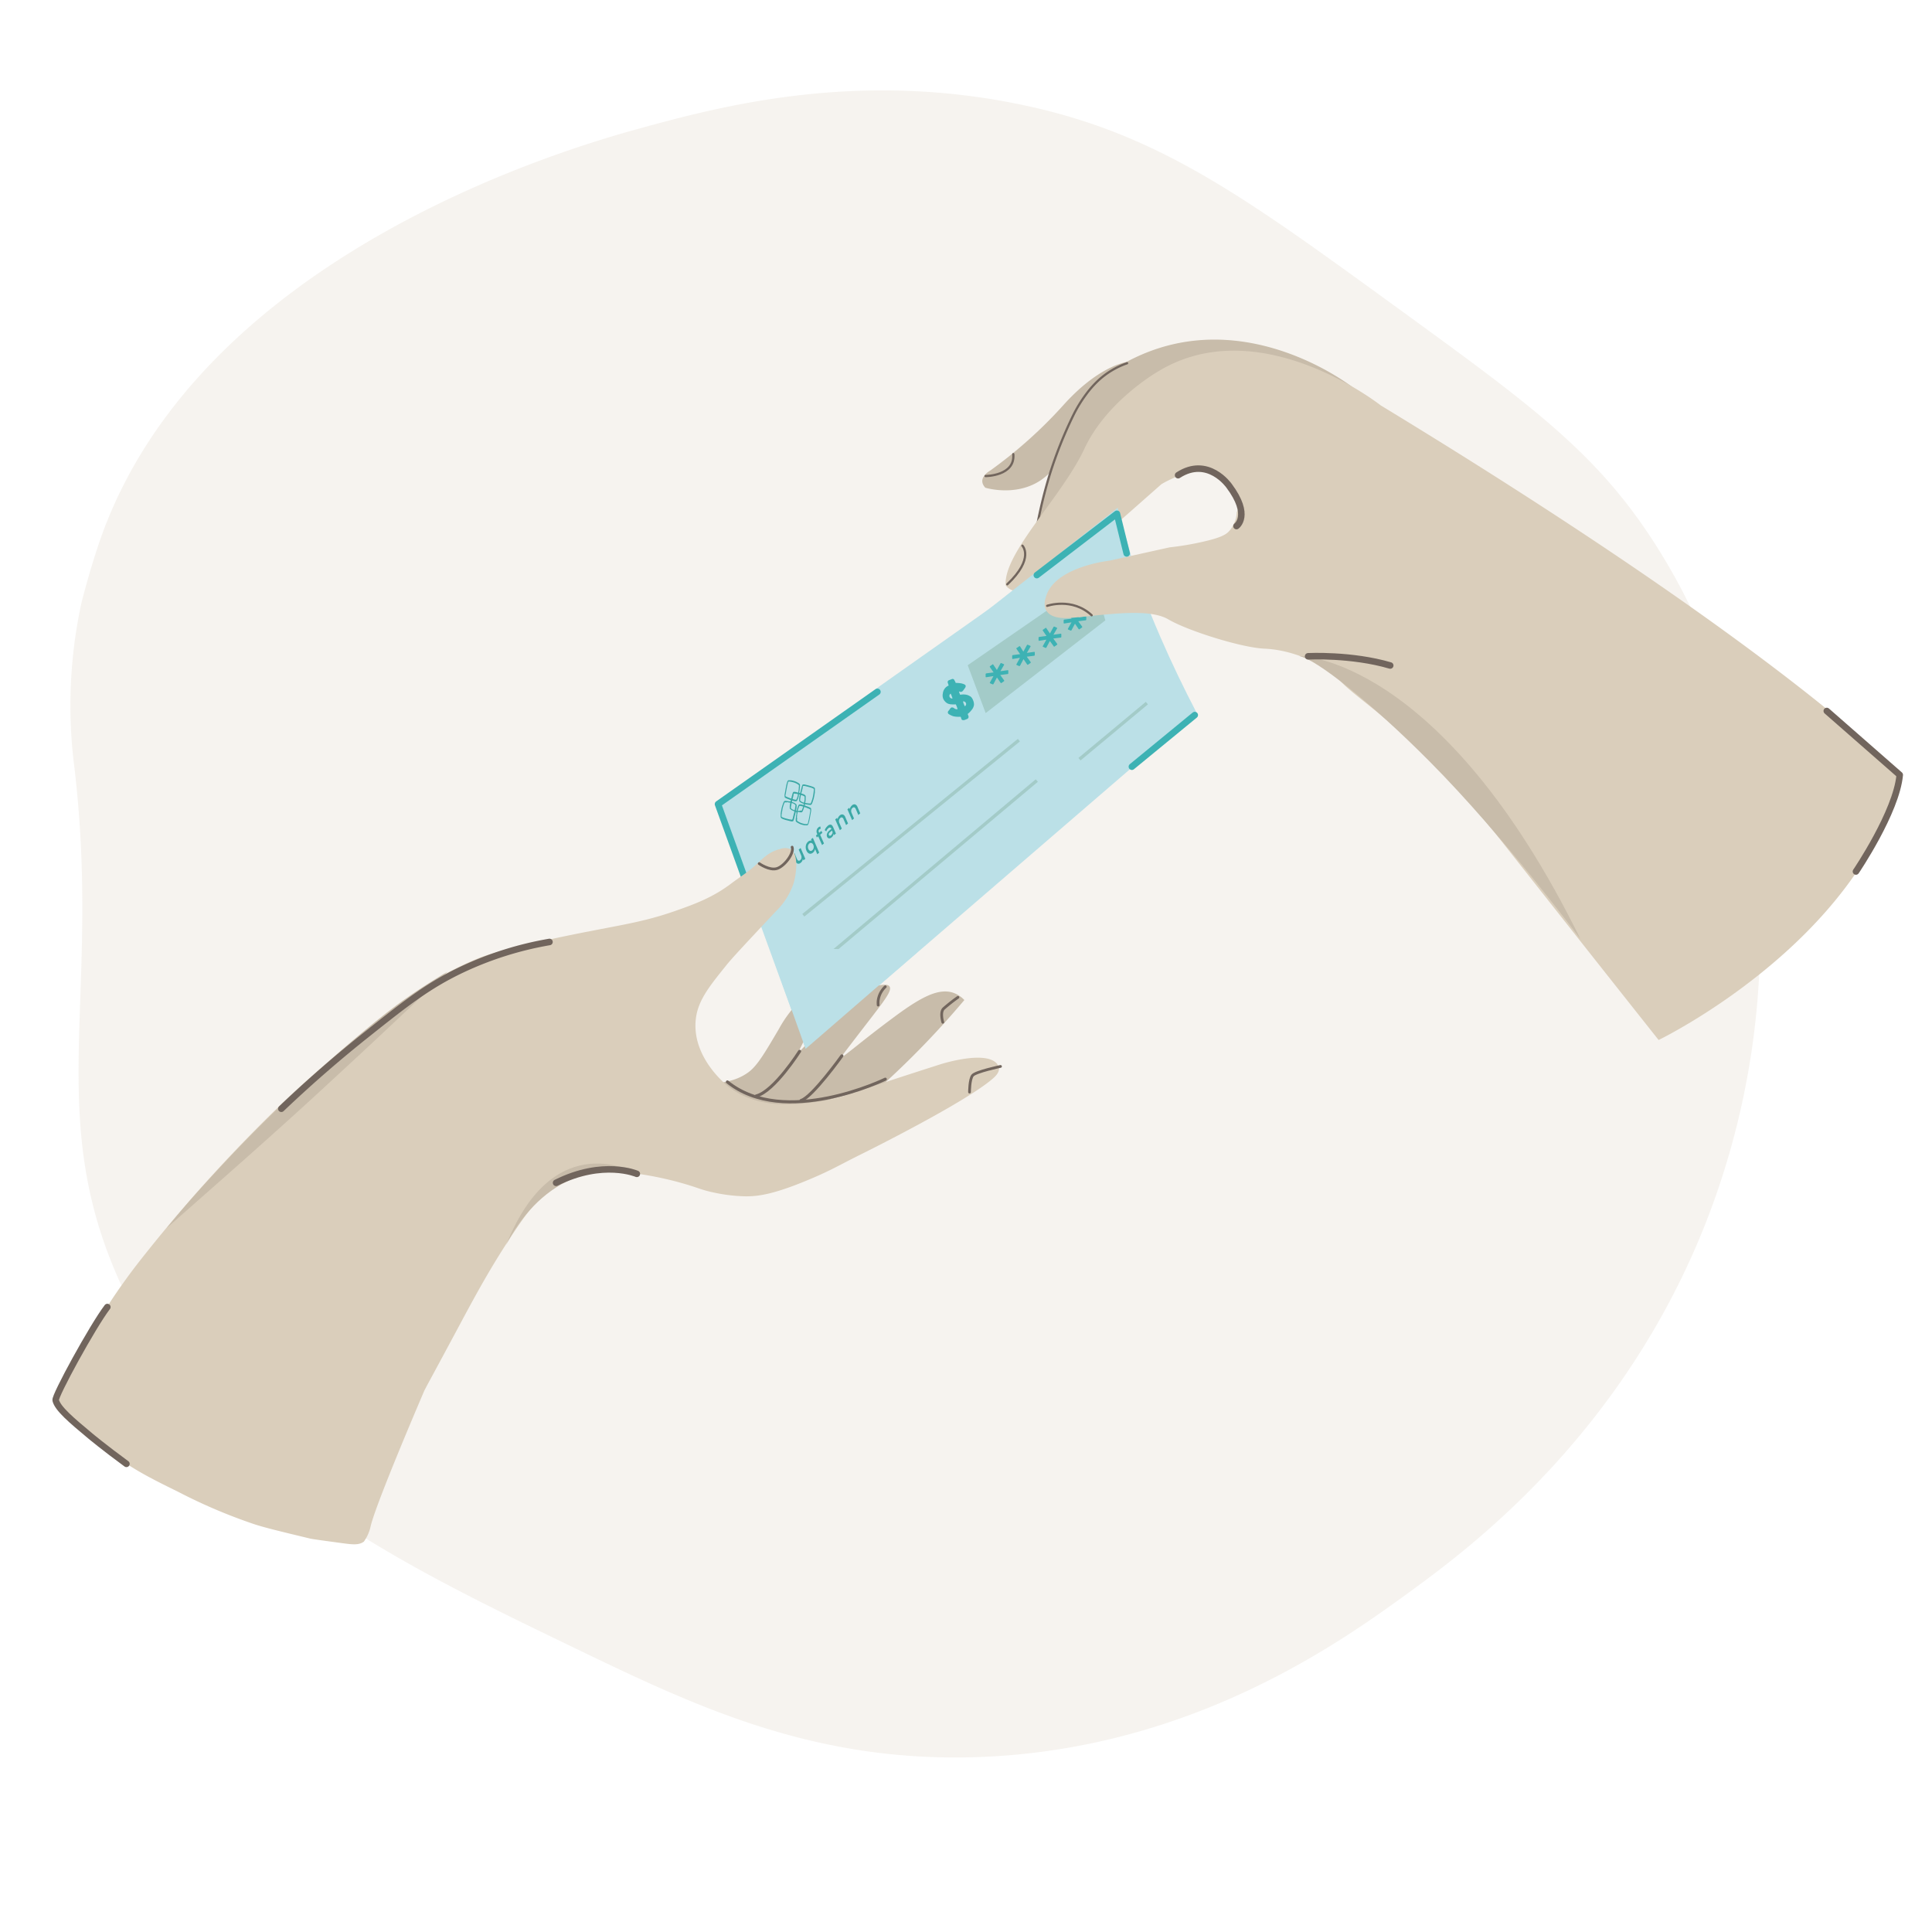 <svg id="Layer_1" data-name="Layer 1" xmlns="http://www.w3.org/2000/svg" viewBox="0 0 500 500"><defs><style>.cls-1,.cls-7{fill:#dacebb;}.cls-1{opacity:0.24;}.cls-2{fill:#bbe0e7;}.cls-3{fill:#a3cbc8;}.cls-4{fill:#3db2b4;}.cls-5{fill:#c8bcaa;}.cls-11,.cls-12,.cls-13,.cls-14,.cls-6,.cls-8,.cls-9{fill:none;}.cls-12,.cls-13,.cls-14,.cls-6,.cls-8{stroke:#71655d;}.cls-12,.cls-13,.cls-14,.cls-6,.cls-8,.cls-9{stroke-linecap:round;stroke-linejoin:round;}.cls-6{stroke-width:0.58px;}.cls-8,.cls-9{stroke-width:1.69px;}.cls-9{stroke:#3db2b4;}.cls-10{fill:#3ba8a5;}.cls-11{stroke:#a3cbc8;stroke-miterlimit:10;stroke-width:0.85px;}.cls-12{stroke-width:0.71px;}.cls-13{stroke-width:0.71px;}.cls-14{stroke-width:0.79px;}</style></defs><path class="cls-1" d="M362.08,80c33.93,24.67,50.9,37,65.85,60.15C453,179,454.84,218.35,455.41,235.05a204,204,0,0,1-13.87,81.2c-21.45,54.69-60.64,84-76.23,95.38-17.7,12.89-56.64,41.26-112.51,43.11-42.75,1.41-73.43-13.43-105.18-28.76C101.16,403.54,49,378.46,28.47,325.73c-15.74-40.38-2.55-70.21-9.2-127a124.91,124.91,0,0,1,1.83-42.79s1.9-7.65,4.48-15.25c25-73.72,119-101.71,139.79-107.4,21.06-5.77,57.09-15.5,101.1-5.73C300.8,35.16,323.22,51.78,362.08,80Z"/><path class="cls-2" d="M277.44,142.45l-92.2,65.07,7.75,21.3c0,.11,4.44,12.23,4.47,12.3l4.59,12.62,6.44,17.7,101.1-87.16c-3.13-6-6.27-12.47-9.3-19.46-3.7-8.53-6.75-16.68-9.29-24.31Z"/><polygon class="cls-3" points="282.96 149.71 250.44 172.16 255.09 184.55 286.06 160.55 282.96 149.71"/><path class="cls-4" d="M256.19,172.65l.95,1.37-1.84.24a.26.26,0,0,0-.16.07.22.22,0,0,0-.06.15l0,.62c0,.14.07.19.22.16l1.81-.29-.9,1.62c-.08.13-.06.22.08.26l.56.25a.25.25,0,0,0,.17,0,.26.26,0,0,0,.12-.13l.87-1.64.95,1.38c.07.1.17.11.29,0l.53-.37c.12-.08.15-.17.08-.27l-1-1.38,1.87-.24a.19.19,0,0,0,.16-.07.2.2,0,0,0,.06-.15l0-.61c0-.14-.07-.2-.22-.17l-1.83.26.92-1.58c.08-.13.05-.22-.08-.26l-.57-.25a.18.18,0,0,0-.16,0,.22.22,0,0,0-.12.13l-.9,1.64-.92-1.38c-.07-.11-.17-.12-.29,0l-.53.37C256.15,172.46,256.12,172.55,256.19,172.65Z"/><path class="cls-4" d="M263.06,167.92l.95,1.37-1.84.24a.22.22,0,0,0-.16.07.2.2,0,0,0-.06.15l0,.61c0,.15.07.2.22.17l1.8-.29-.89,1.61c-.08.14-.06.22.08.27l.56.24a.18.18,0,0,0,.16,0,.27.27,0,0,0,.13-.13l.87-1.65.95,1.39c.07.1.17.11.29,0l.53-.37c.12-.08.15-.18.07-.28l-1-1.37,1.87-.24a.22.22,0,0,0,.16-.07.17.17,0,0,0,.05-.15l0-.62c0-.14-.07-.19-.22-.16l-1.83.26.92-1.58c.08-.14.05-.23-.08-.27l-.57-.25a.22.22,0,0,0-.16,0,.3.3,0,0,0-.12.13l-.9,1.64L264,167.3c-.07-.1-.17-.11-.29,0l-.53.37C263,167.72,263,167.81,263.06,167.92Z"/><path class="cls-4" d="M269.89,163.21l.94,1.37-1.83.25a.24.24,0,0,0-.17.06.23.23,0,0,0-.05.15l0,.62c0,.14.06.2.22.17l1.8-.29-.89,1.61c-.08.13-.06.22.08.26l.56.25a.22.22,0,0,0,.16,0,.18.18,0,0,0,.12-.13l.87-1.64,1,1.38c.07.11.16.12.28,0l.54-.37c.12-.08.14-.17.07-.27l-1-1.38,1.86-.24a.24.24,0,0,0,.17-.06.19.19,0,0,0,.05-.16l0-.61c0-.14-.06-.2-.22-.17l-1.82.26.91-1.58c.09-.13.06-.22-.07-.26l-.57-.25a.18.18,0,0,0-.16,0,.22.22,0,0,0-.12.13l-.9,1.64-.93-1.38c-.07-.11-.16-.12-.28,0l-.54.37C269.84,163,269.82,163.11,269.89,163.21Z"/><path class="cls-4" d="M276.39,158.74l.94,1.37-1.84.24a.19.19,0,0,0-.16.07.2.2,0,0,0-.06.15l0,.61c0,.14.07.2.22.17l1.81-.29-.9,1.61c-.08.13-.05.22.08.27l.57.24a.15.15,0,0,0,.16,0,.23.23,0,0,0,.12-.12l.87-1.65.95,1.39c.07.1.17.11.29,0l.53-.37c.12-.08.15-.18.08-.28l-1-1.37,1.86-.24a.22.22,0,0,0,.16-.07.2.2,0,0,0,.06-.15l0-.62c0-.14-.07-.19-.22-.16l-1.83.26.92-1.58c.08-.14.06-.23-.08-.27l-.56-.25a.22.22,0,0,0-.16,0,.24.24,0,0,0-.13.13l-.9,1.64-.92-1.38c-.07-.1-.17-.11-.29,0l-.53.37A.18.18,0,0,0,276.39,158.74Z"/><path class="cls-5" d="M255,126.22s10.35,3.23,17.15-4.39l20.19-28.27S285,94,275.32,104.71a117.81,117.81,0,0,1-19.09,17.1S252.68,123.74,255,126.22Z"/><path class="cls-5" d="M350.41,100.48s-33.32-26.63-65.7-2.43a38.6,38.6,0,0,0-6,6.91c-1.36,2-3.76,6-8.17,21.75-.87,3.11-1.54,5.7-2,7.44Z"/><path class="cls-6" d="M291.69,94a21.37,21.37,0,0,0-7,4.06,25.44,25.44,0,0,0-3.62,4,34.88,34.88,0,0,0-3.33,5.47,108.94,108.94,0,0,0-6.07,15.27,122.14,122.14,0,0,0-3.34,13.74"/><path class="cls-6" d="M255.07,123.2s7.68,0,7.17-5.67"/><path class="cls-7" d="M492,200.55s-28.36-31-134.69-95.65c0,0-31.15-24.61-57.36-8.91,0,0-13.43,7.56-19.29,20.11s-21,27-20.39,35.36c0,0,2.57,4.42,10.93-1.45a127.32,127.32,0,0,0,13.17-10.41l16.19-14.28s11-6.88,16.36-1,3.16,8.16,3.16,8.16a8.1,8.1,0,0,1-1.82,4.79c-.83,1-2.08,1.85-7.25,3a73.25,73.25,0,0,1-8.3,1.38l-15.58,3.45s-14.54,1.58-16.51,9.62c0,0-2.34,6,6.81,5.17s19.88-2.57,24.95.41,19,7.33,24.85,7.57,14.25,2.79,19.88,8.61,19.28,13,42.31,42.26,39.83,50.41,39.83,50.41S481.27,244,492,200.55Z"/><path class="cls-6" d="M271,156.79s6.46-2.27,11.52,2.44"/><path class="cls-6" d="M264.6,141.22s3.21,3.27-3.92,10"/><path class="cls-5" d="M336.22,169.77S372.94,169.65,409,243c0,0-19.82-26.64-39-45.91C354.57,181.54,340.46,170.52,336.22,169.77Z"/><path class="cls-8" d="M338.54,169.85s11.21-.57,21.25,2.38"/><polygon class="cls-2" points="292.74 143.9 289.25 131.41 238.31 171.5 281.12 145.06 292.74 143.9"/><polyline class="cls-9" points="291.58 143.22 289.06 132.96 268.33 148.84"/><path class="cls-10" d="M201,228.34a1.07,1.07,0,0,1-.49.1l0-.66a1,1,0,0,0,.43-.08,1.45,1.45,0,0,0,.43-.26c.3-.24.41-.47.32-.68a.17.17,0,0,0-.2-.11,2.08,2.08,0,0,0-.42.2,2.51,2.51,0,0,1-.48.23.53.53,0,0,1-.39,0c-.14,0-.24-.17-.33-.37a1.13,1.13,0,0,1,0-.85,1.83,1.83,0,0,1,.59-.8,2.09,2.09,0,0,1,.47-.3,1.21,1.21,0,0,1,.43-.13l0,.66a1.17,1.17,0,0,0-.7.3,1,1,0,0,0-.3.36.38.38,0,0,0,0,.33.17.17,0,0,0,.21.12,2.6,2.6,0,0,0,.44-.19,2.21,2.21,0,0,1,.47-.23.55.55,0,0,1,.38,0,.64.64,0,0,1,.32.37,1.11,1.11,0,0,1,0,.84,2,2,0,0,1-.61.83A2.23,2.23,0,0,1,201,228.34Z"/><path class="cls-10" d="M203.64,226a.85.85,0,0,1-.63-.17,1.46,1.46,0,0,1-.47-.62,2.27,2.27,0,0,1-.17-.86,2.15,2.15,0,0,1,.19-.84,1.79,1.79,0,0,1,.51-.67,1.24,1.24,0,0,1,.67-.31.93.93,0,0,1,.62.17,1.38,1.38,0,0,1,.47.62,2,2,0,0,1,.17.86,2.06,2.06,0,0,1-.18.85,1.92,1.92,0,0,1-.52.67A1.16,1.16,0,0,1,203.64,226Zm.78-1.48a1.25,1.25,0,0,0-.1-.78.77.77,0,0,0-.45-.48.55.55,0,0,0-.56.13,1,1,0,0,0-.35.62,1.32,1.32,0,0,0,.09.78.79.79,0,0,0,.45.49.55.55,0,0,0,.56-.14A1,1,0,0,0,204.42,224.52Z"/><path class="cls-10" d="M207.2,219.46l1.21,2.8-.48.4-.16-.36a1.48,1.48,0,0,1-.17.54,1.31,1.31,0,0,1-.35.42.87.87,0,0,1-.81.25,1.11,1.11,0,0,1-.64-.72l-.69-1.6.5-.41.65,1.51a.76.76,0,0,0,.37.45.43.43,0,0,0,.45-.12.94.94,0,0,0,.34-.57,1.41,1.41,0,0,0-.11-.76l-.61-1.41Z"/><path class="cls-10" d="M210.37,216.84l1.64,3.82-.5.41-.58-1.36a1.47,1.47,0,0,1-.53.95,1.19,1.19,0,0,1-.64.29.91.91,0,0,1-.6-.19,1.54,1.54,0,0,1-.46-.64,2.18,2.18,0,0,1-.18-.86,2.08,2.08,0,0,1,.16-.83,1.92,1.92,0,0,1,.49-.64,1,1,0,0,1,.44-.23.74.74,0,0,1,.44,0l-.16-.36Zm.2,2.59a1.32,1.32,0,0,0-.09-.78.81.81,0,0,0-.46-.48.55.55,0,0,0-.56.13,1.07,1.07,0,0,0-.35.62,1.32,1.32,0,0,0,.09.78.83.83,0,0,0,.46.49.56.56,0,0,0,.56-.14A1,1,0,0,0,210.57,219.43Z"/><path class="cls-10" d="M211.93,215.35l.07.17.59-.49.23.52-.57.48,1,2.25-.5.42-1-2.26-.35.3-.23-.53.36-.29-.08-.18a1.4,1.4,0,0,1-.1-.87,1.26,1.26,0,0,1,.45-.73.79.79,0,0,1,.52-.23l.07.61a.52.52,0,0,0-.33.12A.55.55,0,0,0,211.93,215.35Z"/><path class="cls-10" d="M215,213.41c.25.06.46.29.63.68l.71,1.64-.48.39-.14-.34a1.25,1.25,0,0,1-.14.5,1.52,1.52,0,0,1-.37.44,1.11,1.11,0,0,1-.47.24.53.53,0,0,1-.41-.07.73.73,0,0,1-.29-.35,1.16,1.16,0,0,1,0-.78,1.69,1.69,0,0,1,.58-.79l.55-.46,0,0a.51.51,0,0,0-.33-.34.55.55,0,0,0-.46.18,1.91,1.91,0,0,0-.33.36,1.78,1.78,0,0,0-.2.45l-.41-.31a2.35,2.35,0,0,1,.3-.59,2.79,2.79,0,0,1,.46-.51A1,1,0,0,1,215,213.41Zm.39,2.36a.94.94,0,0,0,.07-.5l-.14-.32-.52.43c-.29.24-.38.48-.27.73a.27.27,0,0,0,.23.19.49.49,0,0,0,.34-.14A1,1,0,0,0,215.35,215.77Z"/><path class="cls-10" d="M218.14,210.79a1.16,1.16,0,0,1,.64.72l.69,1.6-.5.42-.66-1.52a.76.76,0,0,0-.37-.45.49.49,0,0,0-.46.13,1,1,0,0,0-.34.58,1.24,1.24,0,0,0,.11.76l.61,1.41-.5.42-1.21-2.8.48-.39.15.36a1.5,1.5,0,0,1,.19-.55,1.67,1.67,0,0,1,.38-.46A.87.87,0,0,1,218.14,210.79Z"/><path class="cls-10" d="M221.3,208.18a1.12,1.12,0,0,1,.64.71l.69,1.6-.5.42-.65-1.52a.74.74,0,0,0-.38-.44.46.46,0,0,0-.45.12,1,1,0,0,0-.35.58,1.3,1.3,0,0,0,.11.76l.61,1.42-.5.41-1.21-2.8.48-.39.16.36a1.49,1.49,0,0,1,.18-.55,1.67,1.67,0,0,1,.39-.45A.83.83,0,0,1,221.3,208.18Z"/><path class="cls-10" d="M210.64,204.15Zm-.71,3.68h0Zm-.59.11-.39-.06-.4-.06-.33-.06a4,4,0,0,1-.59-.18,2.39,2.39,0,0,1-.47-.31.34.34,0,0,1-.08-.09v0a.08.08,0,0,1,0,0,1.2,1.2,0,0,1,0-.19,3.85,3.85,0,0,1,.07-.49c0-.19.07-.38.1-.57l.12-.52c0-.18.08-.36.13-.54.08-.33.16-.65.25-1l0,0a1.09,1.09,0,0,0,0-.17c0-.1.07-.21.11-.3l0,0h.16a1.43,1.43,0,0,1,.22,0l.2.05.4.1.8.21a6.84,6.84,0,0,1,.72.25,1.45,1.45,0,0,1,.26.17l0,.05v.25l-.06.52a4.63,4.63,0,0,1-.07.52c0,.19-.07.38-.1.56s-.08.37-.13.55v0a1.82,1.82,0,0,1-.07.25,2.58,2.58,0,0,1-.08.26,2.47,2.47,0,0,0-.1.29,3.42,3.42,0,0,1-.17.4l-.07.12,0,0h-.08l-.4-.05Zm-1,.2.38.05.42.07.39.05h.08a.5.5,0,0,0,.21,0,.31.31,0,0,0,.13-.06.58.58,0,0,0,.1-.12l.09-.16.08-.18c.07-.18.13-.36.19-.54a7.31,7.31,0,0,0,.29-1.07c.07-.37.14-.74.19-1.12,0-.09,0-.18,0-.27l0-.26a1.78,1.78,0,0,0,0-.4.58.58,0,0,0,0-.14.48.48,0,0,0-.09-.11,1.09,1.09,0,0,0-.17-.13,3.62,3.62,0,0,0-.4-.19c-.13,0-.25-.09-.38-.12l-.79-.22-.79-.19a.77.77,0,0,0-.37,0l-.07,0-.06,0a.36.36,0,0,0-.1.11,1.17,1.17,0,0,0-.1.26c-.06.18-.11.37-.16.55s-.09.37-.14.56-.09.35-.13.52l-.12.51c0,.19-.07.38-.11.57l-.09.53,0,.3a1.09,1.09,0,0,0,0,.18.41.41,0,0,0,0,.16.75.75,0,0,0,.09.15,1.54,1.54,0,0,0,.19.17l.18.12.18.1.2.08A6.2,6.2,0,0,0,208.35,208.14Z"/><path class="cls-10" d="M202.29,211.38Zm.71-3.68h0Zm.59-.11.39.06.4.06.33.06a4,4,0,0,1,.59.18,2.39,2.39,0,0,1,.47.31.24.24,0,0,1,.08.09v0a.06.06,0,0,1,0,0,1.21,1.21,0,0,1,0,.19,3.85,3.85,0,0,1-.07.49c0,.19-.07.38-.1.57l-.12.52c0,.18-.08.36-.13.54l-.24,1v0c0,.05,0,.11-.05.17l-.11.3,0,0h-.16a.79.79,0,0,1-.22-.05l-.2,0-.4-.09-.8-.21c-.24-.07-.48-.16-.72-.25a1.45,1.45,0,0,1-.26-.17l0-.05v0a1.48,1.48,0,0,1,0-.21c0-.18,0-.35.05-.52s0-.35.07-.52.07-.38.1-.56.08-.37.13-.55v0a1.82,1.82,0,0,1,.07-.25l.08-.26a2.47,2.47,0,0,0,.1-.29,2.4,2.4,0,0,1,.17-.4l.07-.12,0,0h.08l.4.05Zm1-.2-.38,0-.42-.07-.39-.05h-.08a.74.74,0,0,0-.21,0l-.13.07a.58.58,0,0,0-.1.12l-.09.16-.08.18c-.07.18-.13.36-.19.54a7.53,7.53,0,0,0-.29,1.06c-.07.38-.14.75-.19,1.13,0,.09,0,.18,0,.27l0,.25a1.87,1.87,0,0,0,0,.41.58.58,0,0,0,.05.14l.09.11a1.09,1.09,0,0,0,.17.13,2.35,2.35,0,0,0,.4.18l.38.13c.26.08.53.15.79.21l.79.2a.77.77,0,0,0,.37,0l.07,0,.06,0a.36.36,0,0,0,.1-.11,2,2,0,0,0,.11-.26l.15-.55c.05-.19.09-.37.14-.56s.09-.35.13-.52l.12-.51c0-.19.07-.38.11-.57l.09-.53,0-.31a1,1,0,0,0,0-.17.41.41,0,0,0,0-.16.54.54,0,0,0-.09-.15,1.54,1.54,0,0,0-.19-.17l-.18-.12-.18-.1a1.21,1.21,0,0,0-.2-.09S204.65,207.39,204.58,207.39Z"/><path class="cls-10" d="M208.26,206.13h0Zm-.72,3.67h0Zm-.58.11-.4-.06-.4-.06-.33-.06a4,4,0,0,1-.59-.18,3.38,3.38,0,0,1-.47-.3l-.08-.1v0a.06.06,0,0,0,0,0v-.19c0-.16.05-.33.07-.49s.07-.38.11-.56.07-.35.11-.53.09-.36.13-.54.17-.65.25-1v0a1.21,1.21,0,0,1,0-.18,1.45,1.45,0,0,1,.11-.29.05.05,0,0,1,0,0h.16l.22.05.2,0,.39.1.8.2a5.59,5.59,0,0,1,.72.26,2,2,0,0,1,.27.17l0,0v0a1.33,1.33,0,0,1,0,.2c0,.18,0,.35,0,.52s-.05.35-.08.52-.06.38-.1.56-.08.37-.12.55v0c0,.08-.05.16-.07.24l-.09.26c0,.1-.06.19-.1.29a3.7,3.7,0,0,1-.16.4.62.62,0,0,1-.08.12l0,0h-.08l-.4-.06Zm-1,.2.38,0,.42.07.39.05h.09a.74.74,0,0,0,.21,0,.56.56,0,0,0,.13-.07.54.54,0,0,0,.09-.12.51.51,0,0,0,.09-.16,1.42,1.42,0,0,0,.08-.18c.07-.17.13-.35.19-.54a7.53,7.53,0,0,0,.29-1.06c.08-.38.14-.75.19-1.13l0-.26a2.46,2.46,0,0,0,0-.26,1.88,1.88,0,0,0,0-.41.35.35,0,0,0-.06-.14.44.44,0,0,0-.08-.11l-.18-.13a2,2,0,0,0-.4-.18l-.37-.13-.8-.21-.79-.2a.74.74,0,0,0-.36,0l-.08,0-.06,0a.38.38,0,0,0-.09.12,1,1,0,0,0-.11.25c-.06.18-.11.37-.16.55s-.09.38-.13.56-.1.35-.14.53-.07.33-.11.5-.08.38-.11.57-.07.35-.09.53a1.55,1.55,0,0,0,0,.31v.17a1,1,0,0,0,0,.17.42.42,0,0,0,.09.14,1,1,0,0,0,.18.17l.18.12.18.1.2.09S205.9,210.11,206,210.11Z"/><path class="cls-10" d="M208.93,213.21v0Zm-2.7-.77h0Zm0-.79.06-.53c0-.18,0-.36.07-.54s.06-.42.06-.45c0-.27.1-.54.17-.81a5.12,5.12,0,0,1,.25-.65l.07-.11,0,0h.17a2.29,2.29,0,0,1,.36.07l.42.11.38.13.4.14.71.29,0,0,.13.06.21.13s0,0,0,0v0s0,0,0,0v.15c0,.1,0,.2,0,.3l-.05.27-.09.54c-.06.36-.13.73-.2,1.09s-.14.66-.22,1c0,.13-.09.25-.14.37l0,.06h-.19l-.38,0a2.32,2.32,0,0,1-.38-.07l-.42-.11-.4-.14h0l-.18-.08-.19-.1-.21-.12a1.87,1.87,0,0,1-.29-.2.39.39,0,0,1-.08-.1l0,0v0a.14.14,0,0,1,0-.09c0-.18,0-.36.06-.54Zm-.1-1.33c0,.18,0,.35-.05.52s-.06.38-.08.57l-.06.52s0,.08,0,.12a2.64,2.64,0,0,0,0,.28.84.84,0,0,0,0,.17.57.57,0,0,0,.08.13l.12.11.12.1.4.23a4,4,0,0,0,.77.33,6.2,6.2,0,0,0,.83.19l.2,0,.19,0a1,1,0,0,0,.3,0,.26.26,0,0,0,.11-.08.36.36,0,0,0,.08-.12,2.56,2.56,0,0,0,.11-.24c.06-.18.11-.37.16-.55s.08-.34.11-.51c.08-.36.14-.73.2-1.09l.19-1.07a1.69,1.69,0,0,0,0-.5.44.44,0,0,0,0-.1.19.19,0,0,0,0-.07.36.36,0,0,0-.08-.12.85.85,0,0,0-.19-.14c-.13-.07-.27-.12-.4-.18l-.41-.16c-.13,0-.25-.1-.38-.15l-.37-.12-.42-.12-.39-.1-.23,0h-.12a.52.52,0,0,0-.13.06.47.47,0,0,0-.11.13,2.15,2.15,0,0,0-.14.26c0,.08-.07.16-.1.25s0,.16-.08.25a2.76,2.76,0,0,0-.08.27S206.09,210.23,206.08,210.32Z"/><path class="cls-10" d="M204,202.32h0Zm2.69.77h0Zm.05.79-.06.53c0,.18-.05.36-.07.54s-.06.42-.06.45c-.05.27-.1.54-.17.81a4,4,0,0,1-.25.65l-.07.11,0,0h-.17a2.29,2.29,0,0,1-.36-.07l-.41-.11-.39-.13-.39-.14-.72-.29,0,0-.13-.06-.21-.13,0,0v0s0,0,0,0v-.15c0-.1,0-.2.05-.3l.05-.27.09-.54c.06-.36.13-.73.2-1.09s.14-.66.22-1c0-.13.09-.25.14-.37l0-.06h.19l.38.05a2.32,2.32,0,0,1,.38.07l.42.11a3.84,3.84,0,0,1,.4.14h0l.18.08.19.1.21.12a1.87,1.87,0,0,1,.29.2l.09.1v.14c0,.18,0,.36-.07.54Zm.1,1.33c0-.18,0-.35.06-.52s.05-.38.07-.57l.06-.52s0-.08,0-.12a1.37,1.37,0,0,0,0-.28.69.69,0,0,0,0-.17.57.57,0,0,0-.08-.13l-.11-.11-.13-.1-.39-.23a4.05,4.05,0,0,0-.78-.33,6.2,6.2,0,0,0-.83-.19l-.2,0-.19,0a.76.76,0,0,0-.3,0,.19.19,0,0,0-.1.08.27.27,0,0,0-.09.12,2.56,2.56,0,0,0-.11.24c-.06.18-.11.37-.16.55s-.08.34-.11.51c-.07.36-.14.73-.2,1.09l-.19,1.07a1.67,1.67,0,0,0,0,.5s0,.06,0,.1a.19.19,0,0,0,0,.07.36.36,0,0,0,.08.12.85.85,0,0,0,.19.14c.13.07.27.12.4.18l.41.15.38.16.37.12.42.12.39.1.23,0a.25.25,0,0,0,.12,0,.29.29,0,0,0,.13-.05.47.47,0,0,0,.11-.13,1.3,1.3,0,0,0,.14-.26c0-.08.07-.16.1-.25a2.41,2.41,0,0,0,.08-.25,2.76,2.76,0,0,0,.08-.27S206.84,205.3,206.85,205.21Z"/><line class="cls-11" x1="207.9" y1="236.87" x2="263.69" y2="191.55"/><line class="cls-11" x1="214.2" y1="247.42" x2="268.33" y2="202"/><line class="cls-11" x1="296.81" y1="181.96" x2="279.37" y2="196.48"/><polyline class="cls-9" points="193.38 229.02 185.82 208.11 227.08 179.05"/><line class="cls-9" x1="309.2" y1="185.06" x2="292.93" y2="198.42"/><path class="cls-4" d="M250.93,180.12a2.73,2.73,0,0,0-1.16-.37,3.83,3.83,0,0,0-1.27.06c-.06-.12-.12-.25-.18-.4a2.62,2.62,0,0,1-.15-.48,1.18,1.18,0,0,0,.23.08.72.72,0,0,0,.5,0,.76.76,0,0,0,.28-.21,1.34,1.34,0,0,0,.22-.29,5.1,5.1,0,0,0,.39-.54.62.62,0,0,0,.12-.34.48.48,0,0,0,0-.18.54.54,0,0,0-.07-.13.64.64,0,0,0-.22-.18,3.48,3.48,0,0,0-1-.31,10.12,10.12,0,0,0-1.29-.1,2.66,2.66,0,0,0-.11-.28,2.76,2.76,0,0,0-.19-.35.61.61,0,0,0-.26-.34.55.55,0,0,0-.46,0l-.7.27a.55.55,0,0,0-.33.32.61.61,0,0,0,0,.34c.05.15.11.32.16.48s.05.17.08.25a2.37,2.37,0,0,0-1.1.89,2.71,2.71,0,0,0-.42,1.18,2.39,2.39,0,0,0,.08,1.27,2.25,2.25,0,0,0,.47.75,2.08,2.08,0,0,0,.76.58,2.35,2.35,0,0,0,.9.19,5.58,5.58,0,0,0,1.14,0,4.43,4.43,0,0,1,.27.61,4.64,4.64,0,0,1,.2.65,1.23,1.23,0,0,1-.68-.11c-.23-.12-.34-.3-.61-.33a.71.71,0,0,0-.29,0,.85.85,0,0,0-.25.18h0a3.1,3.1,0,0,0-.27.38l-.28.34a.54.54,0,0,0-.1.56.57.57,0,0,0,.25.28,5.66,5.66,0,0,0,1.08.51,4.63,4.63,0,0,0,.93.14,8.8,8.8,0,0,0,1,0l.16.36a.58.58,0,0,0,.21.44.47.47,0,0,0,.15.06.9.9,0,0,0,.46,0l.7-.27a.6.6,0,0,0,.34-.8l-.19-.51a5.1,5.1,0,0,0,1-1,2.62,2.62,0,0,0,.63-1.31,2.56,2.56,0,0,0-.23-1.23,2.27,2.27,0,0,0-.54-.88A1.8,1.8,0,0,0,250.93,180.12Zm-4.42.65a.69.69,0,0,1-.77-.47.67.67,0,0,1,.29-.79c.09.18.18.38.27.61S246.45,180.57,246.51,180.77ZM250,182a.7.7,0,0,1-.29.79,4.08,4.08,0,0,1-.48-1.27A.71.71,0,0,1,250,182Z"/><path class="cls-5" d="M197,285c7.45-1.27,12.26-5.75,15.63-7.82,6.62-4.06,8.46-6.37,19.16-14.27,6.71-4.94,11.36-7.41,15.24-5.86a7.15,7.15,0,0,1,2.54,1.76q-3.31,3.94-7.06,8c-4.82,5.21-9.6,9.89-14.24,14.09l-24.82,6.84Z"/><path class="cls-5" d="M230.19,255.27c-.47-.64-1.78-.42-3.12-.19-2.87.48-5,1.91-7.43,3.91a64.69,64.69,0,0,0-6.64,6.64c-3.61,3.9-5.41,5.85-6.06,6.45-4.87,4.52-8.74,8.1-14.27,9.38-1.27.29-3,.55-3.13,1.37-.19,1.1,2.52,2.71,4.5,3.32,9.38,2.92,21.79-10.59,23.84-12.9.41-.46-.08.08,5.86-7.62C228.85,259,231,256.35,230.19,255.27Z"/><path class="cls-5" d="M211,256.45c-1-.57-3.71,2.27-4.89,3.51a31.66,31.66,0,0,0-4.49,6.26c-3.79,6.44-5.68,9.66-8,11.33-4.77,3.42-9.57,2.11-10,4.11-.34,1.68,2.69,4.59,6.06,5.08,8.08,1.18,16.29-11.81,19.54-20.13C210.78,262.78,212.32,257.14,211,256.45Z"/><path class="cls-12" d="M210.65,261.14s-2.16-.45.16-4.42"/><path class="cls-12" d="M227.27,260.11a5.61,5.61,0,0,1,0-1.16,6,6,0,0,1,1.84-3.58"/><path class="cls-13" d="M244,264.56s-.78-2.54.2-3.52a43.91,43.91,0,0,1,3.71-2.93"/><path class="cls-7" d="M204.56,219.75a3.65,3.65,0,0,0-2.74,0c-2.86.68-4.48,2.51-6.45,4.3s-4.18,3.11-6.25,4.69c-4.69,3.54-9.37,5.24-13.88,6.84-10.35,3.67-16,3.82-34.2,7.81-12.4,2.73-15.66,4-17,4.5a90.48,90.48,0,0,0-18.17,10c-1.5,1-4.5,3.11-12.51,9.77-3.21,2.67-11,9.14-18.18,15.83a398.73,398.73,0,0,0-37.91,41.43,161.53,161.53,0,0,0-13.85,20.3c-1.23,2.13-2.52,3.94-4.69,7.82-3.45,6.17-3.85,7.89-3.52,9.57.37,1.85,1.67,2.7,5.08,6.06a83,83,0,0,0,10.17,8.6c5.15,3.62,9.23,5.65,15.63,8.8a138.61,138.61,0,0,0,19.74,8.4c2.75.9,6.66,1.84,14.47,3.72.56.13,3.11.48,8.2,1.17,2.81.38,4.39.55,5.67-.39A10.66,10.66,0,0,0,95.92,395c.71-3.14,5.13-14.59,13.85-35,.11-.25.3-.58.51-1,.82-1.56,1.57-2.87,7.89-14.66,4.41-8.23,8.19-15.34,13.88-24,4.42-6.77,6.18-8.67,8.21-10.36a28.65,28.65,0,0,1,15.44-6.84c3.12-.3,5.61.07,10.35.78a87.12,87.12,0,0,1,10,2.15c4.59,1.27,5.18,1.81,8.6,2.54a42.5,42.5,0,0,0,8.4,1c3.23,0,7.22-.52,16.23-4.3,6-2.5,8.2-3.94,13.68-6.64,0,0,26.84-13.27,34-19.55.49-.43,1.72-1.5,1.57-2.74a2.49,2.49,0,0,0-.78-1.36c-3.33-3.11-14.27.39-14.27.39-25.12,8-25.87,8.87-30.88,9.57-6.32.9-16.15,2.29-24-3.71-.48-.37-9.09-7.11-8.6-16.61.27-5.28,3.23-8.95,7.82-14.66,1.57-2,5.35-6,12.9-14.07a18.22,18.22,0,0,0,4.69-7.43C206.22,225.6,206.64,220.94,204.56,219.75Z"/><path class="cls-13" d="M196.48,223.5s2.64,1.87,4.59,1.28,4.52-4,3.93-5.54"/><path class="cls-13" d="M250.91,282.63s0-3.32.79-4.3,7.23-2.34,7.23-2.34"/><path class="cls-14" d="M206.94,272.08s-6.59,10.4-11.24,11.56"/><path class="cls-14" d="M217.88,273.25s-7.65,10.68-10.56,11.56"/><path class="cls-14" d="M229.11,279.29S203.06,292,188.25,280"/><path class="cls-5" d="M164.81,303.79s-21.31-13-33.8,18.4C131,322.19,141.57,298.56,164.81,303.79Z"/><path class="cls-5" d="M115.81,251.47c-2.78,1.65-6.53,4-10.83,7-1.44,1-4.47,3.22-8.49,6.48a407.41,407.41,0,0,0-38.13,35.65c-4,4.3-9.23,9.84-15.18,17.19,14-12.36,28.21-24.75,42.48-38Q101.08,265.61,115.81,251.47Z"/><polygon class="cls-2" points="237.34 246.46 208.49 271.44 199 244.91 237.34 246.46"/><path class="cls-8" d="M480.32,225.54s10.46-15.4,11.33-25L472.77,184"/><path class="cls-8" d="M27.78,338.26c-3.82,5-13.65,23-13.37,24.12.52,2.15,4,5.11,8.91,9.2,0,0,3.58,3,9.4,7.26h0"/><path class="cls-8" d="M142.2,243.78a87.9,87.9,0,0,0-22.62,7.13c-8.7,4.12-14.42,8.62-25.07,17.11-5.66,4.51-13.19,10.82-21.7,18.92"/><path class="cls-8" d="M164.81,303.79s-8.7-3.78-20.9,2.32"/><path class="cls-8" d="M320,136.15s3.87-2.71-1.94-10.46c0,0-5.42-7.74-13.17-2.71"/></svg>